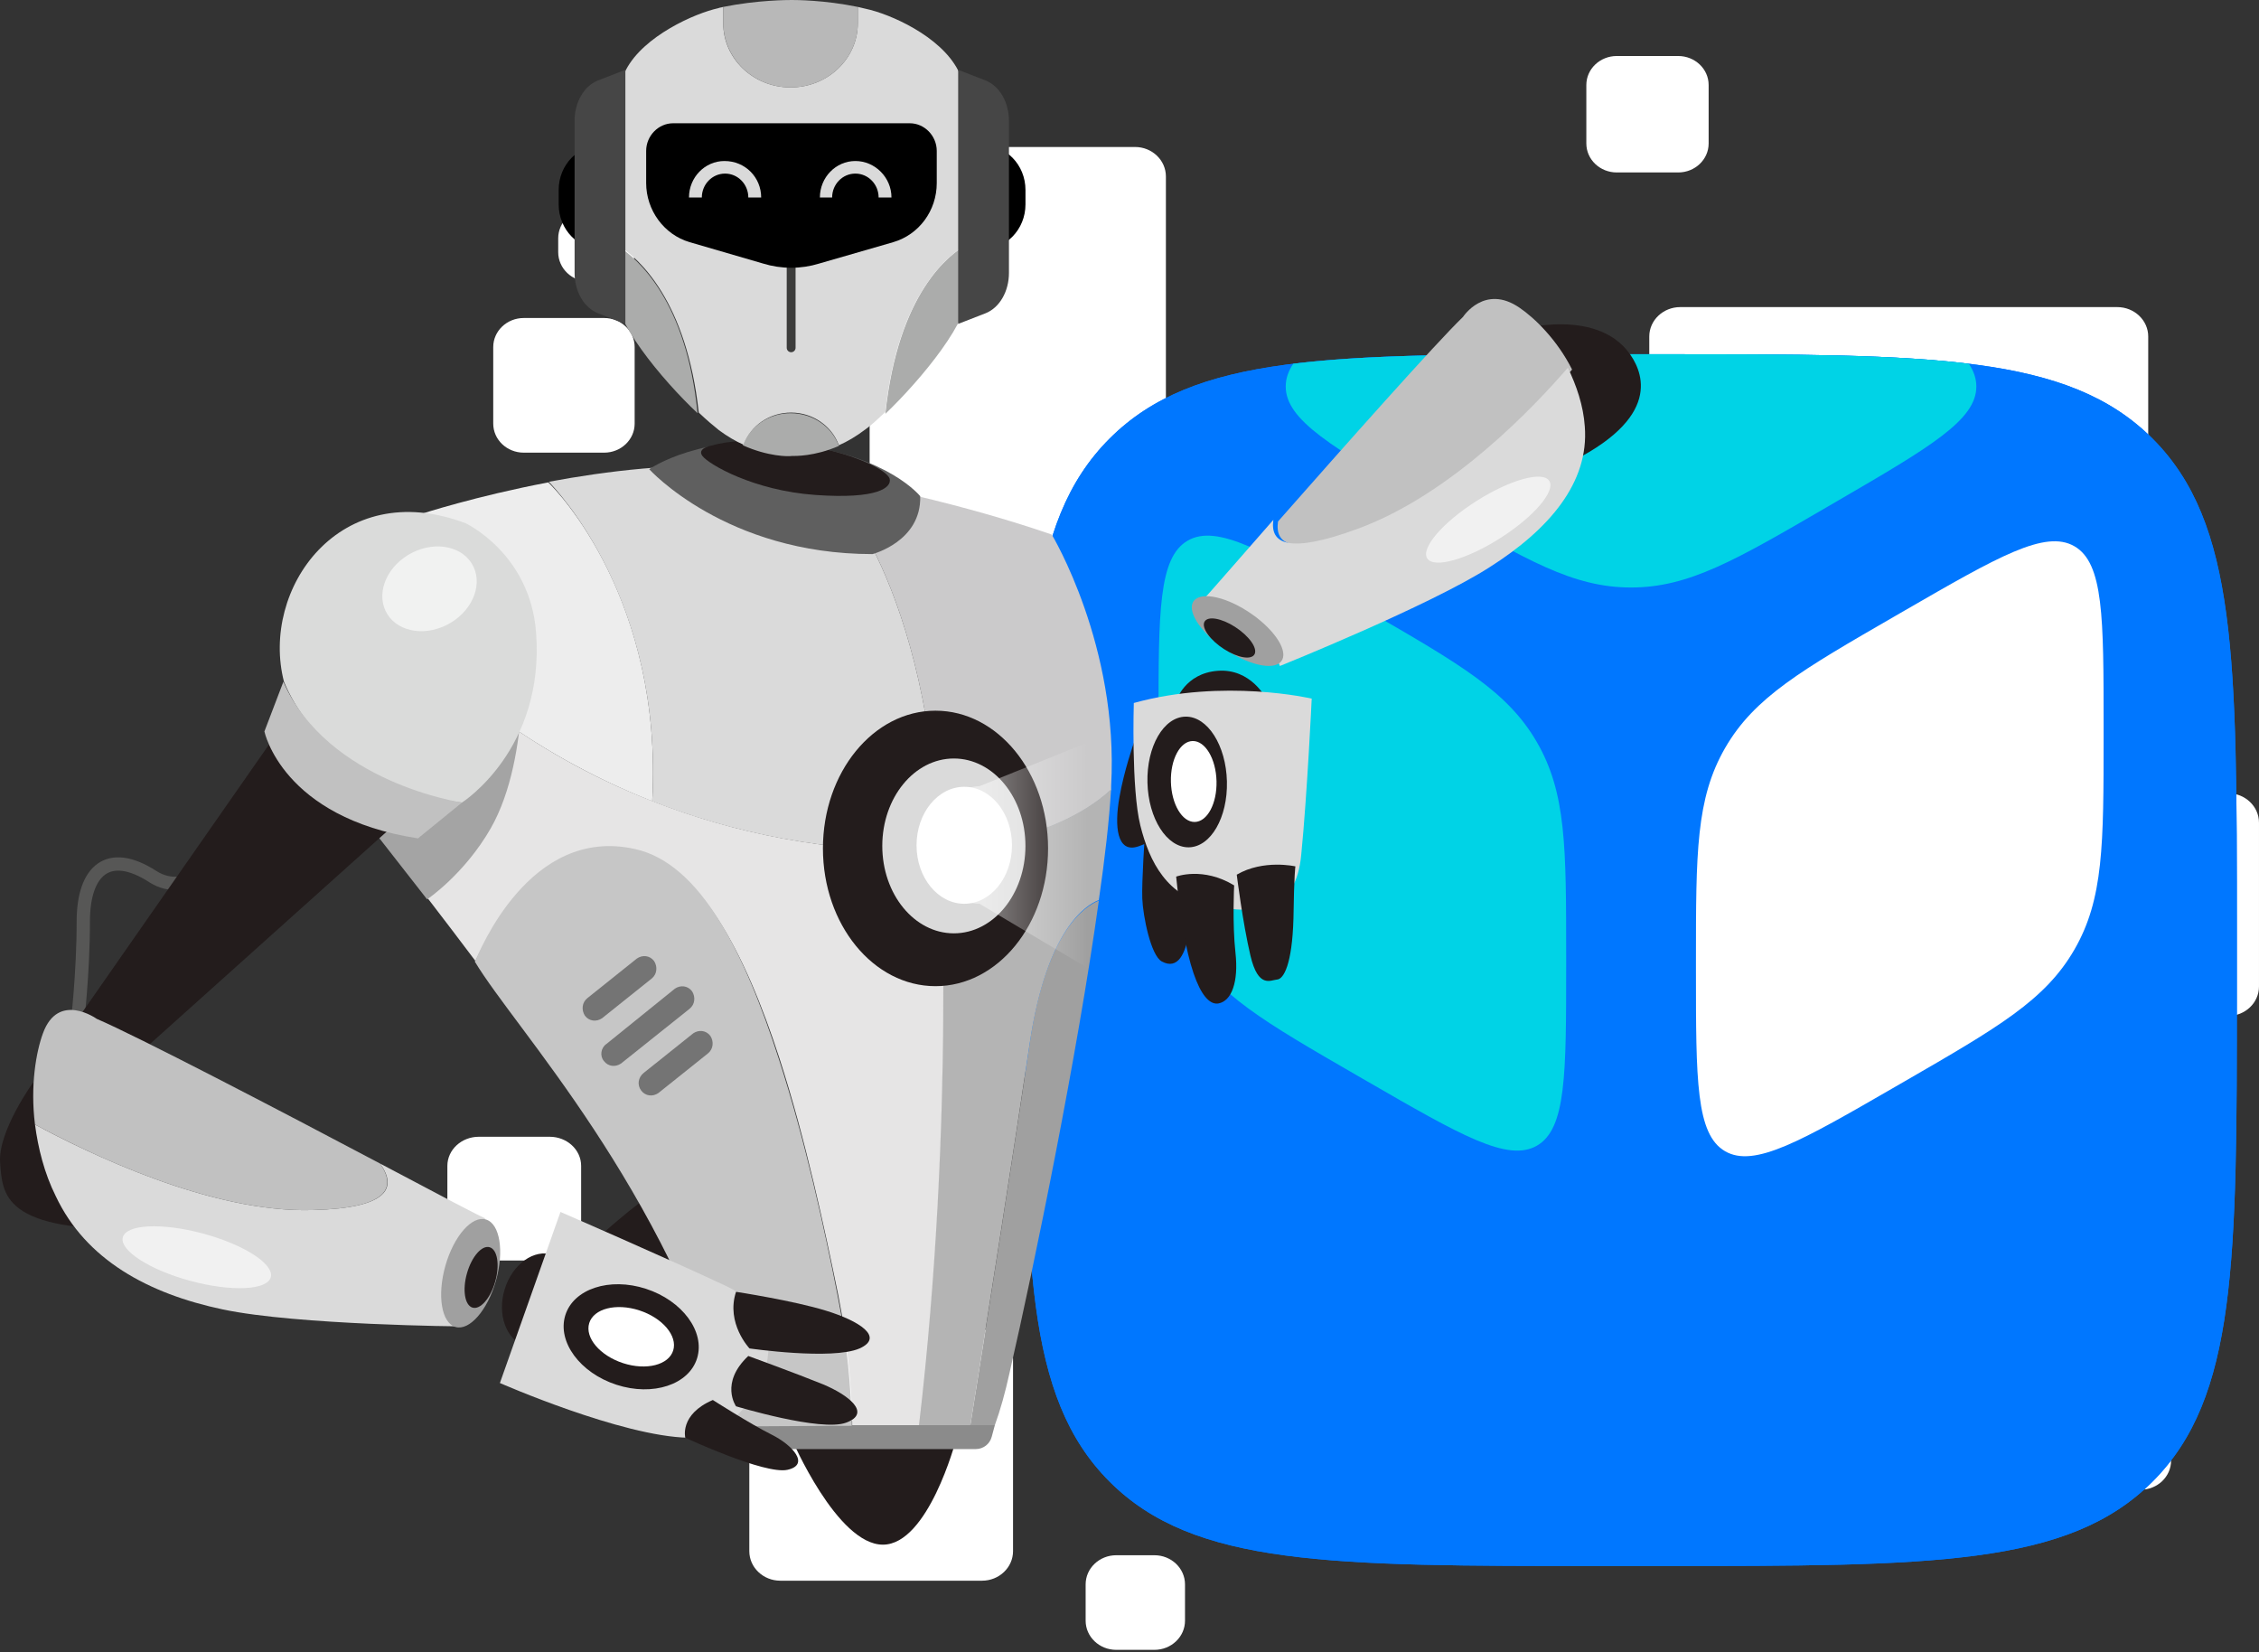 <svg width="510" height="373" viewBox="0 0 510 373" fill="none" xmlns="http://www.w3.org/2000/svg">
<rect x="0" y="0" width="510" height="373" fill="#333333" stroke="none"/>
<path d="M263.218 120.163V39.838C263.218 36.161 260.099 33.18 256.251 33.18H170.092C166.244 33.18 163.125 36.161 163.125 39.838V78.487C163.125 82.165 166.244 85.146 170.092 85.146H189.363C193.211 85.146 196.33 88.127 196.33 91.805V120.163C196.33 123.84 199.449 126.821 203.297 126.821H256.251C260.099 126.821 263.218 123.84 263.218 120.163Z" fill="white"/>
<path d="M136.397 71.786H118.24C114.438 71.786 111.355 74.721 111.355 78.34V95.624C111.355 99.244 114.438 102.179 118.24 102.179H136.397C140.199 102.179 143.282 99.244 143.282 95.624V78.34C143.282 74.721 140.199 71.786 136.397 71.786Z" fill="white"/>
<path d="M124.093 256.605H108.107C104.182 256.605 101 259.548 101 263.178V277.961C101 281.591 104.182 284.534 108.107 284.534H124.093C128.018 284.534 131.2 281.591 131.2 277.961V263.178C131.2 259.548 128.018 256.605 124.093 256.605Z" fill="white"/>
<path d="M221.7 300.141H176.174C172.305 300.141 169.168 303.127 169.168 306.81V350.149C169.168 353.833 172.305 356.818 176.174 356.818H221.7C225.569 356.818 228.706 353.833 228.706 350.149V306.81C228.706 303.127 225.569 300.141 221.7 300.141Z" fill="white"/>
<path d="M378.878 12.645H365.007C361.213 12.645 358.137 15.573 358.137 19.185V32.389C358.137 36.002 361.213 38.93 365.007 38.93H378.878C382.672 38.93 385.749 36.002 385.749 32.389V19.185C385.749 15.573 382.672 12.645 378.878 12.645Z" fill="white"/>
<path d="M136.303 47.145H133.001C129.148 47.145 126.023 50.119 126.023 53.787V56.93C126.023 60.599 129.148 63.573 133.001 63.573H136.303C140.157 63.573 143.281 60.599 143.281 56.93V53.787C143.281 50.119 140.157 47.145 136.303 47.145Z" fill="white"/>
<path d="M483.242 314.926H474.63C470.813 314.926 467.719 317.871 467.719 321.505V329.703C467.719 333.337 470.813 336.283 474.63 336.283H483.242C487.059 336.283 490.153 333.337 490.153 329.703V321.505C490.153 317.871 487.059 314.926 483.242 314.926Z" fill="white"/>
<path d="M260.621 351.068H252.009C248.192 351.068 245.098 354.014 245.098 357.648V365.846C245.098 369.48 248.192 372.425 252.009 372.425H260.621C264.438 372.425 267.532 369.48 267.532 365.846V357.648C267.532 354.014 264.438 351.068 260.621 351.068Z" fill="white"/>
<path d="M379.343 69.322H477.995C481.859 69.322 484.991 72.296 484.991 75.965V148.386C484.991 152.055 481.859 155.029 477.995 155.029H458.961C455.098 155.029 451.966 158.003 451.966 161.672V172.419C451.966 176.087 455.098 179.061 458.961 179.061H503.004C506.867 179.061 509.998 182.036 509.998 185.704V222.697C509.998 226.365 506.867 229.34 503.004 229.34H458.961C455.098 229.34 451.966 232.314 451.966 235.982V306.641C451.966 310.309 448.835 313.283 444.97 313.283H292.648C288.784 313.283 285.652 310.309 285.652 306.641V267.024C285.652 263.356 288.784 260.382 292.648 260.382H328.673C332.537 260.382 335.668 257.407 335.668 253.739V126.244C335.668 122.575 338.8 119.601 342.664 119.601H365.352C369.216 119.601 372.348 116.627 372.348 112.958V75.965C372.348 72.296 375.479 69.322 379.343 69.322Z" fill="white"/>
<path d="M231.461 210.004C231.461 148.7 231.461 118.048 250.506 99.004C269.55 79.959 300.202 79.959 361.505 79.959H374.958C436.262 79.959 466.914 79.959 485.958 99.004C505.003 118.048 505.003 148.7 505.003 210.004V223.456C505.003 284.76 505.003 315.412 485.958 334.456C466.914 353.501 436.262 353.501 374.958 353.501H361.505C300.202 353.501 269.55 353.501 250.506 334.456C231.461 315.412 231.461 284.76 231.461 223.456V210.004Z" fill="#0077FF"/>
<path d="M231.461 210.004C231.461 148.7 231.461 118.048 250.506 99.004C269.55 79.959 300.202 79.959 361.505 79.959H374.958C436.262 79.959 466.914 79.959 485.958 99.004C505.003 118.048 505.003 148.7 505.003 210.004V223.456C505.003 284.76 505.003 315.412 485.958 334.456C466.914 353.501 436.262 353.501 374.958 353.501H361.505C300.202 353.501 269.55 353.501 250.506 334.456C231.461 315.412 231.461 284.76 231.461 223.456V210.004Z" fill="#0077FF"/>
<path d="M291.968 82.106C309.424 79.959 331.886 79.959 361.503 79.959H374.955C404.572 79.959 427.034 79.959 444.49 82.106C445.622 83.804 446.188 85.486 446.188 87.249C446.188 94.834 435.699 100.938 414.721 113.146L412.73 114.304C391.752 126.512 381.263 132.616 368.229 132.616C355.195 132.616 344.706 126.512 323.728 114.304L321.737 113.146C300.758 100.938 290.27 94.834 290.27 87.249C290.27 85.486 290.836 83.804 291.968 82.106Z" fill="#00D3E6"/>
<path d="M308.574 137.769C329.792 150.019 340.401 156.145 346.993 167.561C353.584 178.978 353.584 191.228 353.584 215.729V218.054C353.584 242.554 353.584 254.804 346.993 258.61C340.401 262.415 329.792 256.29 308.574 244.04L306.561 242.878C285.343 230.628 274.734 224.503 268.142 213.086C261.551 201.669 261.551 189.419 261.551 164.918V162.593C261.551 138.093 261.551 125.843 268.142 122.037C274.734 118.232 285.343 124.357 306.561 136.607L308.574 137.769Z" fill="#00D3E6"/>
<path d="M427.893 139.039C406.675 151.289 396.066 157.414 389.474 168.831C382.883 180.248 382.883 192.498 382.883 216.998V219.323C382.883 243.824 382.883 256.074 389.474 259.879C396.066 263.685 406.675 257.56 427.893 245.31L429.906 244.147C451.124 231.897 461.733 225.772 468.325 214.355C474.916 202.938 474.916 190.688 474.916 166.188V163.863C474.916 139.363 474.916 127.112 468.325 123.307C461.733 119.501 451.124 125.626 429.906 137.876L427.893 139.039Z" fill="white"/>
<path d="M133.727 280.534C133.727 280.534 143.947 271.164 148.505 268.751C153.063 266.337 156.792 265.627 158.726 268.041C160.659 270.312 151.129 282.096 149.748 286.923C149.61 286.923 140.771 290.046 133.727 280.534Z" fill="#231C1C"/>
<path d="M215.758 325.257C215.758 325.257 209.542 348.682 199.322 348.682C188.963 348.682 178.742 324.831 178.742 324.831L215.758 325.257Z" fill="#231C1C"/>
<path d="M224.602 321.707L223.912 324.263C223.497 325.966 221.978 327.102 220.321 327.102H170.875C169.079 327.102 167.422 325.966 166.731 324.263L165.902 321.991L193.94 320.571L224.602 321.707Z" fill="#8B8B8B"/>
<path d="M186.074 107.757C214.526 112.442 237.454 120.676 237.454 120.676C237.454 120.676 252.647 145.805 250.851 177.465C250.851 177.749 250.851 178.032 250.851 178.316C237.454 190.81 212.178 192.23 212.178 192.23C209.83 131.466 188.146 109.744 186.074 107.757Z" fill="#CBCACB"/>
<path d="M212.171 192.088C186.619 192.656 164.935 187.829 147.256 180.872C149.742 135.441 125.571 110.596 123.914 108.751C136.897 106.337 152.781 104.35 167.559 105.485C173.636 105.911 179.852 106.763 186.067 107.757C188.139 109.745 209.823 131.466 212.171 192.088Z" fill="#DADADA"/>
<path d="M147.25 180.872C118.107 169.372 99.737 152.336 92.141 144.243L95.179 115.991C95.179 115.991 107.334 112.016 123.77 108.893C125.703 110.596 149.736 135.441 147.25 180.872Z" fill="#EDEDED"/>
<path d="M248.079 203.303C243.245 238.086 233.577 285.362 227.914 309.923C226.947 314.324 225.842 318.299 224.599 321.707C221.837 321.707 220.732 321.707 219.074 321.707C222.803 298.423 229.295 257.252 232.472 235.53C236.201 209.833 245.178 204.439 248.079 203.303Z" fill="#A0A0A0"/>
<path d="M212.166 192.087C212.166 192.087 237.442 190.667 250.839 178.174C250.425 185.13 249.458 193.649 248.077 203.161C245.176 204.296 236.337 209.691 232.469 235.53C229.293 257.11 222.801 298.281 219.072 321.706C211.061 321.706 209.956 321.706 207.332 321.706C215.481 252.425 212.166 192.087 212.166 192.087Z" fill="#B4B4B4"/>
<path d="M92.283 144.243C99.879 152.336 118.249 169.514 147.392 180.872C147.392 181.014 147.392 181.298 147.392 181.44C147.392 181.298 147.392 181.014 147.392 180.872C165.071 187.828 186.755 192.655 212.307 192.087C212.307 192.087 215.622 252.425 207.473 321.707C200.153 321.707 194.352 321.707 192.418 321.707C192.28 313.331 191.451 303.535 189.241 292.319C186.203 277.554 181.921 257.252 175.982 238.938C168.248 215.087 157.612 194.359 143.248 192.939C118.94 190.668 108.305 214.945 107.338 216.932C92.283 196.914 82.477 184.847 82.477 184.847L92.283 144.243Z" fill="#E6E5E5"/>
<path d="M143.39 191.662C158.169 194.927 168.113 215.087 175.848 239.08C181.787 257.394 186.206 277.696 189.107 292.461C191.317 303.535 192.145 313.473 192.284 321.849C183.306 321.849 172.256 321.991 165.903 321.991C149.743 267.19 116.595 232.691 107.203 217.075C108.17 215.087 119.496 186.267 143.39 191.662Z" fill="#C6C6C6"/>
<path d="M146.566 105.911C146.566 105.911 163.831 125.077 196.979 125.077C196.979 125.077 208.029 122.238 207.752 112.016C207.752 112.016 200.708 103.072 180.129 100.374C158.721 97.393 146.566 105.911 146.566 105.911Z" fill="#5F5F5F"/>
<path d="M211.203 222.611C225.238 222.611 236.616 208.691 236.616 191.519C236.616 174.348 225.238 160.428 211.203 160.428C197.167 160.428 185.789 174.348 185.789 191.519C185.789 208.691 197.167 222.611 211.203 222.611Z" fill="#231C1C"/>
<path d="M215.347 210.686C224.272 210.686 231.507 201.851 231.507 190.952C231.507 180.053 224.272 171.218 215.347 171.218C206.422 171.218 199.188 180.053 199.188 190.952C199.188 201.851 206.422 210.686 215.347 210.686Z" fill="#DADADA"/>
<path d="M217.695 204.012C223.645 204.012 228.468 198.101 228.468 190.809C228.468 183.517 223.645 177.605 217.695 177.605C211.745 177.605 206.922 183.517 206.922 190.809C206.922 198.101 211.745 204.012 217.695 204.012Z" fill="white"/>
<path d="M160.928 100.516C160.928 100.516 157.199 101.084 158.58 102.93C159.961 104.775 170.044 110.738 184.132 111.732C198.22 112.726 201.397 110.028 200.844 108.041C200.292 106.195 192.833 102.078 179.989 100.232C167.144 98.386 160.928 100.516 160.928 100.516Z" fill="#231C1C"/>
<path d="M168.802 100.091C168.802 100.091 166.454 101.084 167.421 102.504C168.25 103.64 173.222 106.195 181.647 106.763C190.072 107.331 192.006 105.769 191.592 104.634C191.315 103.498 186.896 101.084 179.161 99.949C171.426 98.955 168.802 100.091 168.802 100.091Z" fill="#231C1C"/>
<path d="M117.698 143.249C117.698 143.249 120.184 170.507 110.792 186.976C104.853 197.34 96.428 203.019 96.428 203.019L82.34 184.988L92.284 167.81L117.698 143.249Z" fill="#A4A4A4"/>
<path d="M136.339 239.505C137.306 240.783 138.963 240.925 140.206 240.073L155.676 227.722C156.919 226.728 157.057 225.024 156.228 223.746C155.261 222.469 153.604 222.327 152.361 223.179L136.892 235.672C135.649 236.524 135.372 238.369 136.339 239.505Z" fill="#747474"/>
<path d="M144.761 246.178C145.728 247.456 147.385 247.598 148.628 246.746L159.816 237.802C161.059 236.808 161.197 235.104 160.368 233.826C159.402 232.549 157.744 232.407 156.501 233.259L145.314 242.203C144.07 243.197 143.794 244.9 144.761 246.178Z" fill="#747474"/>
<path d="M132.057 229.283C133.024 230.561 134.682 230.703 135.925 229.851L147.112 220.907C148.355 219.913 148.493 218.21 147.665 216.932C146.698 215.654 145.041 215.512 143.797 216.364L132.61 225.308C131.367 226.302 131.229 228.006 132.057 229.283Z" fill="#747474"/>
<path opacity="0.46" d="M221.153 177.465L258.031 162.558L256.926 225.309L221.153 204.013C221.153 204.013 210.104 204.297 210.38 190.81C210.518 177.323 221.153 177.465 221.153 177.465Z" fill="url(#paint0_linear_1570_3693)"/>
<path d="M50.022 193.933C50.022 193.933 42.425 202.877 34.552 197.908C24.47 191.377 18.807 196.488 18.807 207.988C18.807 219.913 17.426 231.271 17.426 231.271" stroke="#575756" stroke-width="3" stroke-miterlimit="10"/>
<path d="M105.55 171.359L25.304 243.338L15.359 233.116L73.783 149.354L105.55 171.359Z" fill="#231C1C"/>
<path d="M105.134 118.12C105.134 118.12 119.636 124.935 121.018 142.681C123.089 169.23 104.305 181.155 104.305 181.155C104.305 181.155 74.472 178.6 64.113 153.897C58.727 133.027 76.682 107.33 105.134 118.12Z" fill="#DADBDA"/>
<path d="M63.977 153.897L59.695 165.113C59.695 165.113 63.701 184.563 94.363 189.248L104.307 181.156C104.307 181.156 74.059 176.755 63.977 153.897Z" fill="#C1C1C1"/>
<path opacity="0.63" d="M100.85 141.076C106.332 138.322 109.039 132.434 106.895 127.926C104.751 123.418 98.569 121.996 93.087 124.75C87.605 127.504 84.898 133.392 87.042 137.9C89.185 142.409 95.367 143.83 100.85 141.076Z" fill="white"/>
<path d="M129.485 296.055C131.232 290.373 129.17 284.637 124.879 283.242C120.588 281.848 115.692 285.324 113.945 291.006C112.198 296.688 114.26 302.424 118.551 303.819C122.843 305.213 127.738 301.737 129.485 296.055Z" fill="#231C1C"/>
<path d="M126.533 273.577L112.859 312.193C112.859 312.193 140.345 324.261 155.4 324.545C168.797 324.829 183.852 299.416 163.687 290.188C150.704 284.083 126.533 273.577 126.533 273.577Z" fill="#DADADA"/>
<path d="M157.382 306.59C159.222 300.609 154.05 293.596 145.831 290.925C137.612 288.255 129.459 290.939 127.619 296.919C125.78 302.9 130.952 309.914 139.171 312.584C147.389 315.255 155.543 312.571 157.382 306.59Z" fill="#231C1C"/>
<path d="M151.987 304.835C152.999 301.546 149.574 297.5 144.337 295.798C139.1 294.097 134.035 295.384 133.023 298.674C132.011 301.963 135.437 306.009 140.673 307.711C145.91 309.412 150.976 308.125 151.987 304.835Z" fill="white"/>
<path d="M166.171 291.607C166.171 291.607 179.154 293.595 186.474 295.867C193.932 298.138 199.733 301.829 194.071 304.385C187.855 307.082 169.209 304.385 169.209 304.385C169.209 304.385 163.823 298.706 166.171 291.607Z" fill="#231C1C"/>
<path d="M160.931 316.026C160.931 316.026 169.356 321.421 174.19 323.835C179.024 326.248 182.891 330.649 177.781 331.785C172.671 332.921 154.715 324.545 154.715 324.545C154.715 324.545 153.334 319.292 160.931 316.026Z" fill="#231C1C"/>
<path d="M168.934 306.089C168.934 306.089 179.845 310.064 185.784 312.478C191.585 314.891 196.834 319.008 191.033 321.138C185.37 323.267 166.171 317.447 166.171 317.447C166.171 317.447 162.442 312.194 168.934 306.089Z" fill="#231C1C"/>
<path d="M7.486 244.332C7.486 244.332 -0.525 255.406 0.027 262.504C0.58 269.603 0.58 278.121 31.794 277.411L7.486 244.332Z" fill="#231C1C"/>
<path d="M85.798 262.646C63.008 250.579 30.827 233.826 21.849 229.993C21.849 229.993 13.148 223.746 9.695 233.258C8.176 237.375 6.794 245.042 7.899 253.844C19.225 259.949 47.401 273.862 70.605 273.152C87.869 272.726 89.527 268.041 85.798 262.646Z" fill="#C1C1C1"/>
<path d="M85.801 262.646C89.668 268.041 87.872 272.726 70.608 273.152C47.404 273.862 19.228 259.949 7.902 253.844C8.593 259.097 9.974 264.776 12.598 270.028C19.366 284.368 33.454 292.034 50.304 295.583C67.155 299.133 104.447 299.416 104.447 299.416C104.447 299.416 101.408 288.059 109.557 274.997C109.419 275.139 99.198 269.745 85.801 262.646Z" fill="#DADADA"/>
<path opacity="0.63" d="M61.139 288.285C61.89 285.326 55.02 280.92 45.794 278.445C36.568 275.969 28.479 276.36 27.728 279.319C26.976 282.278 33.846 286.684 43.072 289.159C52.299 291.635 60.387 291.244 61.139 288.285Z" fill="white"/>
<path d="M111.96 289.127C113.869 282.43 112.864 276.233 109.716 275.285C106.568 274.337 102.469 278.998 100.561 285.695C98.653 292.392 99.657 298.59 102.805 299.537C105.953 300.485 110.052 295.824 111.96 289.127Z" fill="#A0A0A0"/>
<path d="M111.796 289.317C112.868 285.555 112.313 282.076 110.556 281.547C108.799 281.018 106.506 283.639 105.433 287.401C104.361 291.164 104.916 294.643 106.673 295.172C108.43 295.701 110.724 293.079 111.796 289.317Z" fill="#231C1C"/>
<path d="M178.474 19.734C186.899 19.734 193.667 13.203 193.667 5.253V1.562C186.071 0 179.579 0 178.75 0C177.922 0 171.016 0 163.281 1.562V5.111C163.281 13.203 170.049 19.734 178.474 19.734Z" fill="#B8B8B8"/>
<path d="M178.476 93.274C173.504 93.274 169.361 96.256 167.703 100.515C173.366 103.07 178.062 103.07 178.753 102.928C179.443 102.928 183.863 103.07 189.388 100.657C187.868 96.398 183.587 93.274 178.476 93.274Z" fill="#ABACAB"/>
<path d="M139.252 55.369C139.39 59.202 139.528 62.61 138.976 65.165C137.871 71.838 149.473 85.751 157.484 93.275C154.997 68.147 144.224 58.492 139.252 55.369Z" fill="#ABACAB"/>
<path d="M218.252 55.227C214.385 57.357 202.783 66.017 199.883 93.418C207.894 85.751 219.496 71.838 218.391 65.308C217.976 62.61 218.114 59.061 218.252 55.227Z" fill="#ABACAB"/>
<path d="M218.251 55.227C218.804 42.733 221.152 25.555 216.318 15.901C212.312 8.092 200.848 3.123 195.462 1.987C194.909 1.845 194.219 1.703 193.666 1.562V5.253C193.666 13.203 186.899 19.734 178.473 19.734C170.048 19.734 163.28 13.203 163.28 5.253V1.562C162.866 1.703 162.452 1.703 162.175 1.845C156.927 2.981 145.325 8.092 141.32 15.759C136.348 25.555 138.695 42.733 139.386 55.227C144.358 58.35 154.993 68.004 157.756 93.133C159.551 94.837 161.071 96.114 162.314 97.108C164.247 98.528 166.181 99.663 167.838 100.373C169.496 96.114 173.639 93.133 178.611 93.133C183.584 93.133 187.865 96.256 189.385 100.515C191.318 99.663 193.252 98.528 195.324 96.966C196.567 96.114 198.086 94.695 199.882 92.991C202.782 66.016 214.384 57.356 218.251 55.227Z" fill="#DADADA"/>
<path d="M136.488 56.362H136.073C130.549 56.362 126.129 51.819 126.129 46.141V42.875C126.129 37.196 130.549 32.653 136.073 32.653H136.488C138.559 32.653 140.355 34.357 140.355 36.629V52.529C140.217 54.659 138.559 56.362 136.488 56.362Z" fill="black"/>
<path d="M141.186 73.115L134.971 70.702C131.794 69.424 129.723 65.733 129.723 61.615V27.258C129.723 23.141 131.794 19.45 134.971 18.172L141.186 15.759V73.115Z" fill="#464646"/>
<path d="M221.156 56.362H221.571C227.095 56.362 231.515 51.819 231.515 46.141V42.875C231.515 37.196 227.095 32.653 221.571 32.653H221.156C219.085 32.653 217.289 34.357 217.289 36.629V52.529C217.289 54.659 218.946 56.362 221.156 56.362Z" fill="black"/>
<path d="M216.32 73.115L222.536 70.702C225.712 69.424 227.784 65.733 227.784 61.615V27.258C227.784 23.141 225.712 19.45 222.536 18.172L216.32 15.759V73.115Z" fill="#464646"/>
<path d="M178.613 31.943V78.51" stroke="#3C3C3B" stroke-width="2" stroke-miterlimit="10" stroke-linecap="round" stroke-linejoin="round"/>
<path d="M205.408 27.826H151.956C148.641 27.826 145.879 30.666 145.879 34.073V41.313C145.879 47.418 149.884 52.955 155.685 54.659L172.259 59.486C176.403 60.763 180.823 60.763 184.966 59.486L201.678 54.659C207.479 52.955 211.485 47.56 211.485 41.313V34.073C211.485 30.666 208.722 27.826 205.408 27.826Z" fill="black"/>
<path d="M171.845 44.58H168.944C168.944 41.599 166.596 39.185 163.696 39.185C160.795 39.185 158.447 41.599 158.447 44.58H155.547C155.547 40.037 159.138 36.346 163.558 36.346C168.254 36.346 171.845 40.037 171.845 44.58Z" fill="#DADADA"/>
<path d="M201.261 44.58H198.361C198.361 41.599 196.013 39.185 193.112 39.185C190.212 39.185 187.864 41.599 187.864 44.58H185.102C185.102 40.037 188.693 36.346 193.112 36.346C197.532 36.346 201.261 40.037 201.261 44.58Z" fill="#DADADA"/>
<path d="M255.97 167.717C255.97 167.717 257.441 165.845 262.444 167.607C267.446 169.479 269.358 174.653 268.917 177.626C268.476 180.598 264.798 188.415 257 191.057C252.145 192.709 251.556 186.543 252.733 179.938C253.763 173.992 255.97 167.717 255.97 167.717Z" fill="#231C1C"/>
<path d="M258.475 188.304C258.475 188.304 257.74 198.983 257.887 202.837C258.034 206.69 259.799 215.718 262.3 217.039C269.657 221.003 268.921 201.516 268.921 201.516C268.921 201.516 268.627 185.992 258.475 188.304Z" fill="#231C1C"/>
<path d="M285.838 157.698C285.838 157.698 282.454 150.872 274.951 151.422C267.448 151.973 265.535 158.248 265.535 158.248C265.535 158.248 268.036 159.789 274.068 160.23C279.953 160.67 285.838 157.698 285.838 157.698Z" fill="#231C1C"/>
<path d="M255.972 158.688C255.972 158.688 255.384 178.065 257.444 186.322C259.503 194.58 263.476 202.506 273.627 204.488C283.779 206.47 292.606 206.14 293.783 192.818C295.107 179.496 296.137 157.697 296.137 157.697C296.137 157.697 276.275 153.073 255.972 158.688Z" fill="#DADADA"/>
<path d="M268.383 191.268C273.338 191.2 277.195 184.542 276.996 176.396C276.798 168.25 272.62 161.701 267.664 161.768C262.709 161.836 258.852 168.494 259.051 176.641C259.249 184.787 263.427 191.336 268.383 191.268Z" fill="#231C1C"/>
<path d="M269.725 185.545C272.569 185.505 274.772 181.383 274.646 176.337C274.52 171.291 272.113 167.233 269.269 167.273C266.426 167.313 264.223 171.435 264.349 176.481C264.475 181.527 266.882 185.585 269.725 185.545Z" fill="white"/>
<path d="M292.456 195.57C292.456 195.57 285.247 193.919 279.215 197.442C279.215 197.442 280.539 208.231 282.304 215.718C284.07 223.204 286.865 221.223 288.337 221.112C289.808 221.002 291.72 217.699 292.015 207.35C292.162 197.112 292.456 195.57 292.456 195.57Z" fill="#231C1C"/>
<path d="M265.535 197.882C265.535 197.882 271.567 195.57 278.629 199.864C278.629 199.864 278.188 208.452 278.923 215.057C279.659 221.663 278.041 225.957 275.098 226.507C272.156 227.058 267.889 221.883 265.535 197.882Z" fill="#231C1C"/>
<path d="M342.348 74.55C342.348 74.55 361.663 68.773 368.763 81.155C371.693 86.264 374.125 97.414 345.883 108.055L342.348 74.55Z" fill="#231C1C"/>
<path d="M288.529 117.709C303.292 100.951 324.178 77.41 330.3 71.532C330.3 71.532 335.157 64.026 343.07 69.475C346.457 71.778 351.553 76.702 354.918 83.417C347.759 91.841 329.052 111.869 307.556 119.721C291.643 125.57 287.776 122.954 288.529 117.709Z" fill="#C1C1C1"/>
<path d="M287.48 117.348C286.726 122.599 290.599 125.218 306.534 119.362C327.918 111.507 346.651 91.453 353.963 83.011C355.888 86.983 357.473 91.54 357.791 96.279C358.78 108.91 349.788 119.483 336.297 128.037C322.824 136.704 288.952 150.339 288.952 150.339C288.952 150.339 286.067 141.21 272.089 134.841C272.231 134.833 278.685 127.344 287.48 117.348Z" fill="#DADADA"/>
<path opacity="0.63" d="M340.032 120.594C347.454 115.554 351.661 109.993 349.429 108.175C347.198 106.356 339.372 108.967 331.95 114.007C324.528 119.048 320.321 124.608 322.553 126.427C324.784 128.246 332.61 125.635 340.032 120.594Z" fill="white"/>
<path d="M288.848 149.681C291.161 147.961 288.806 143.329 283.587 139.336C278.368 135.343 272.262 133.5 269.95 135.22C267.637 136.94 269.992 141.572 275.211 145.565C280.43 149.559 286.536 151.401 288.848 149.681Z" fill="#A0A0A0"/>
<path d="M282.89 148.077C284.181 147.117 282.851 144.521 279.919 142.277C276.988 140.034 273.565 138.994 272.274 139.954C270.984 140.914 272.314 143.511 275.245 145.754C278.177 147.997 281.599 149.037 282.89 148.077Z" fill="#231C1C"/>
<defs>
<linearGradient id="paint0_linear_1570_3693" x1="221.83" y1="193.891" x2="245.612" y2="193.891" gradientUnits="userSpaceOnUse">
<stop stop-color="white"/>
<stop offset="1" stop-color="white" stop-opacity="0"/>
</linearGradient>
</defs>
</svg>
